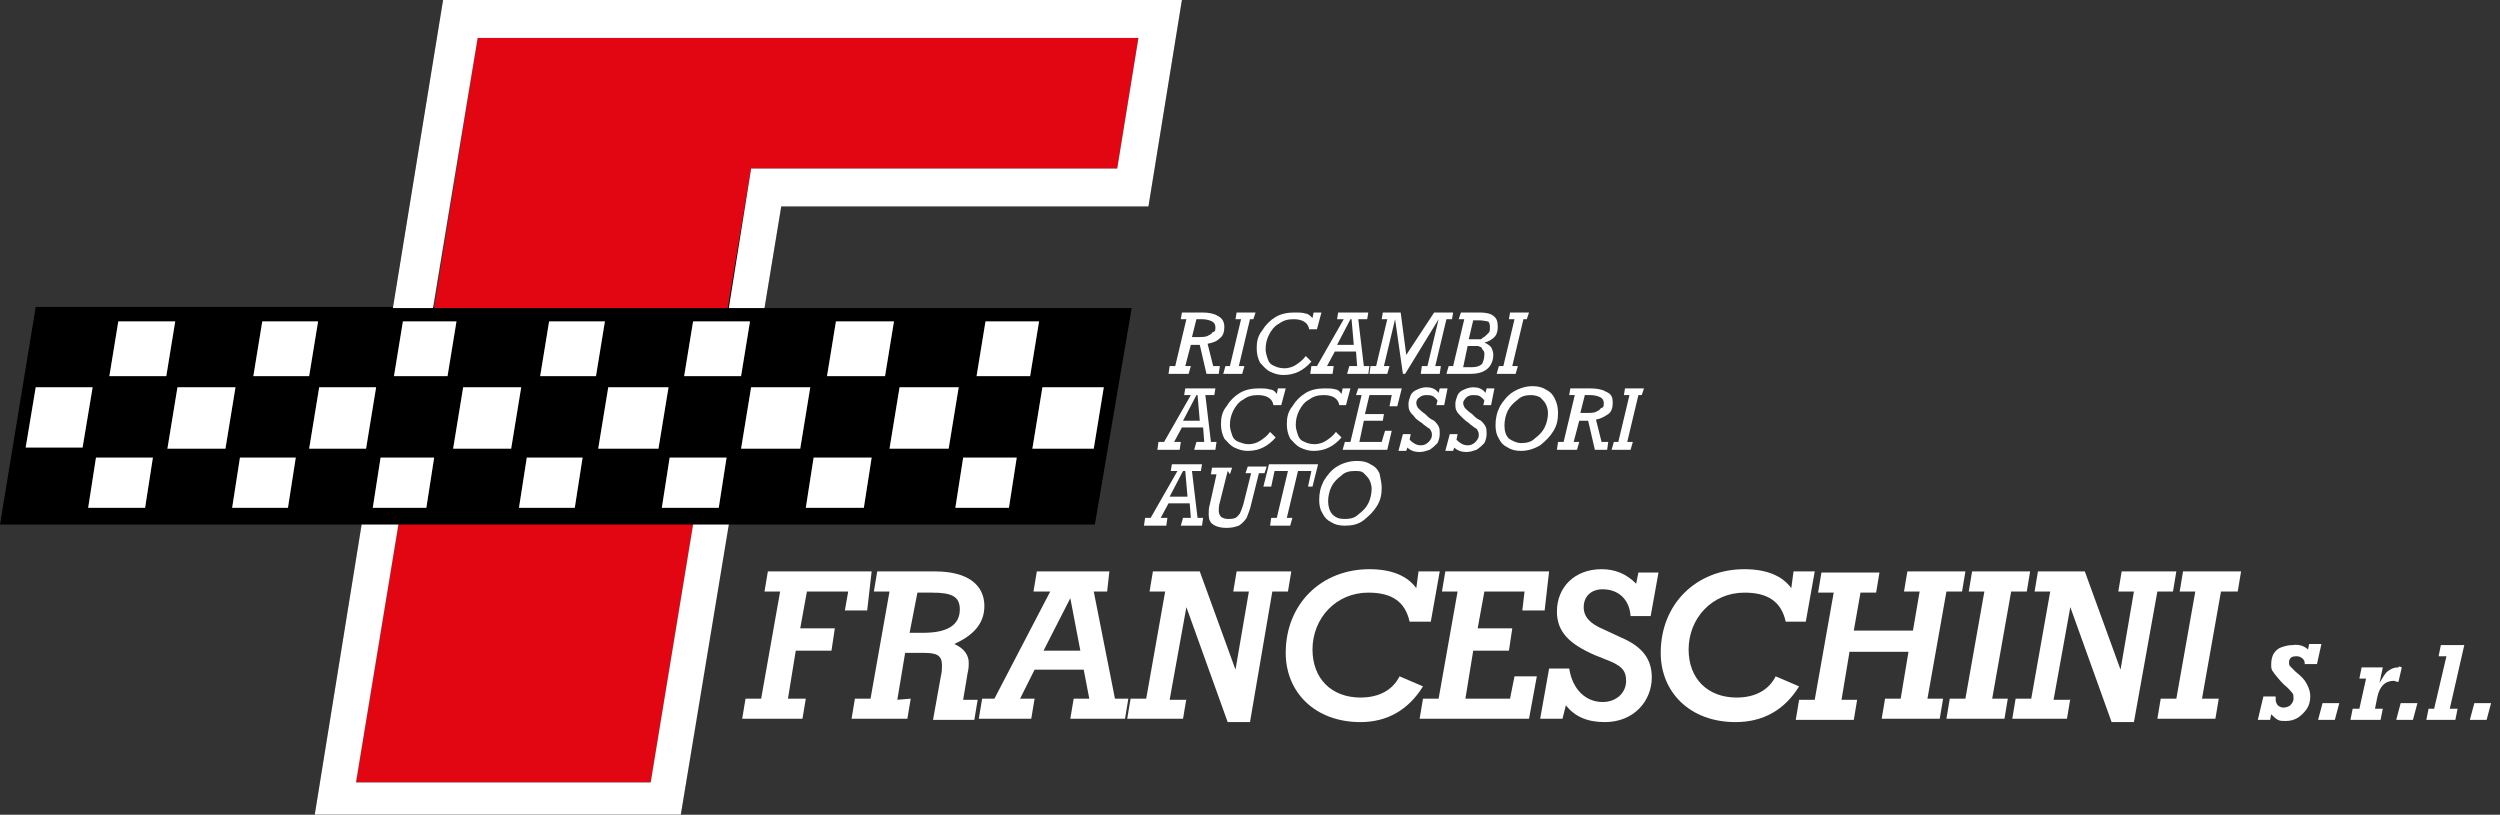 <?xml version="1.0" encoding="utf-8"?>
<!-- Generator: Adobe Illustrator 27.8.0, SVG Export Plug-In . SVG Version: 6.00 Build 0)  -->
<svg version="1.1" id="Livello_1" xmlns="http://www.w3.org/2000/svg" xmlns:xlink="http://www.w3.org/1999/xlink" x="0px" y="0px"
	 viewBox="0 0 224 73" style="enable-background:new 0 0 224 73;" xml:space="preserve">
<rect x="0" y="0" width="224" height="73" fill="#333333" stroke="none"/>
<style type="text/css">
	.st0{fill:#E20613;}
	.st1{fill:#FFFFFF;}
</style>
<g>
	<path d="M60,41l-0.7,4.5h5.1l0.7-4.5H60L60,41z M86.3,41l-0.7,4.5h4.8l0.7-4.5H86.3z M47.2,41l-0.7,4.5h5l0.7-4.5H47.2L47.2,41z
		 M34.1,41l-0.7,4.5h4.8l0.7-4.5H34.1z M21.5,41l-0.7,4.5h5l0.7-4.5H21.5z M72.9,41l-0.7,4.5h5.2l0.7-4.5H72.9z M8.6,41l-0.7,4.5
		h5.1l0.7-4.5H8.6z M3.2,34.7l-0.9,5.4h5.1l0.9-5.4H3.2z M36.1,28.8l-0.8,4.9h4.8l0.8-4.9H36.1z M67.3,34.7l-0.9,5.5h5.3l0.9-5.5
		H67.3z M28.6,34.7l-0.9,5.5h5.1l0.9-5.5H28.6z M62.1,28.8l-0.8,4.9h5.1l0.8-4.9H62.1z M88.3,28.8l-0.8,4.9h4.8l0.8-4.9H88.3z
		 M49.2,28.8l-0.8,4.9h5l0.8-4.9H49.2z M23.5,28.8l-0.8,4.9h5l0.8-4.9H23.5z M54.5,34.7l-0.9,5.5H59l0.9-5.5H54.5z M15.9,34.7
		L15,40.2h5.2l0.9-5.5H15.9z M80.6,34.7l-0.9,5.5H85l0.9-5.5H80.6z M93.4,34.7l-0.9,5.5H98l0.9-5.5H93.4z M74.9,28.8l-0.8,4.9h5.2
		l0.8-4.9H74.9z M10.6,28.8l-0.8,4.9h5.1l0.8-4.9H10.6z M41.5,34.7l-0.9,5.5h5.2l0.9-5.5H41.5z M35.7,47.1l-3.8,23h26.4l3.8-23H35.7
		z M42.8,3.4l-4,24.1h26.4l2-12.4h32.8l1.9-11.7H42.8z M105.9,0l-3,18.5H70l-1.5,9.1h32.9L98.1,47H65.2L61,73H28.2l4.2-26H0
		l3.2-19.5h32L39.7,0H105.9z"/>
	<path class="st0" d="M42.8,3.4h59.2l-1.9,11.7H67.3l-2.1,12.5H38.9L42.8,3.4z"/>
	<path class="st0" d="M35.7,47h26.4l-3.8,23.1H31.9L35.7,47L35.7,47z"/>
	<path class="st1" d="M72.2,62.6l-0.3,1.8h-5.4l0.3-1.8h1.4l1.7-9.6h-1.4l0.3-1.8h9.3l-0.4,3.5h-2L76,53h-3.7l-0.6,3.3h3.1l-0.3,2
		h-3.2l-0.7,4.3H72.2z"/>
	<path class="st1" d="M81.6,62.6l-0.3,1.8h-5l0.3-1.8h1.4l1.7-9.6h-1.4l0.3-1.8h5.2c2.9,0,4.4,1.2,4.4,3.1c0,1.5-0.9,2.6-2.7,3.4
		c0.9,0.4,1.3,1,1.3,1.7c0,0.2,0,0.5-0.1,0.9l-0.4,2.4h1.3l-0.3,1.8h-3.7l0.7-3.9c0.1-0.4,0.1-0.7,0.1-1c0-0.9-0.5-1.1-1.6-1.1h-1.7
		l-0.7,4.2L81.6,62.6L81.6,62.6z M81.5,56.7h1.2c2.2,0,3.3-0.7,3.3-2.1c0-1.2-0.8-1.5-2.5-1.5h-1.3L81.5,56.7L81.5,56.7z"/>
	<path class="st1" d="M92.7,62.6l-0.3,1.8h-4.7l0.3-1.8h1.1l5-9.6h-1.5l0.3-1.8h6.5L99.2,53h-1.2l1.9,9.6h1.2l-0.3,1.8h-4.9l0.3-1.8
		h1.4L97.1,60h-4.4l-1.3,2.6H92.7z M96.8,58.3l-0.9-4.7l-2.4,4.7H96.8z"/>
	<path class="st1" d="M106.3,62.6l-0.3,1.8H101l0.3-1.8h1.4l1.7-9.6H103l0.3-1.8h4.2l3.2,8.8l1.2-7h-1.4l0.3-1.8h4.9l-0.3,1.8H114
		L112,64.7h-2l-3.7-10.3l-1.5,8.3H106.3z"/>
	<path class="st1" d="M121.9,64.7c-4.1,0-6.7-2.7-6.7-6.2c0-4.4,3.2-7.5,7.5-7.5c2,0,3.4,0.6,4.2,1.7l0.2-1.5h1.9l-0.8,4.5h-1.9
		c-0.4-1.8-1.6-2.6-3.7-2.6c-2.9,0-5,2.3-5,5.1c0,2.6,1.7,4.3,4.3,4.3c1.7,0,2.9-0.7,3.5-1.9l2.1,0.9
		C126.2,63.6,124.3,64.7,121.9,64.7L121.9,64.7z"/>
	<path class="st1" d="M135.3,62.6l0.4-2h2l-0.7,3.8h-9.8l0.3-1.8h1.4l1.7-9.6h-1.4l0.3-1.8h9.3l-0.4,3.5h-2l0.2-1.7H133l-0.6,3.3
		h3.1l-0.3,2h-3.2l-0.7,4.3H135.3z"/>
	<path class="st1" d="M140,64.4h-2l0.8-4.5h1.8c0.3,1.9,1.5,3,3,3c1.2,0,2.1-0.8,2.1-1.9c0-1-0.5-1.4-1.8-1.9l-1-0.4
		c-2.3-1-3.4-2.1-3.4-3.9c0-2.2,1.6-3.8,4-3.8c1.2,0,2.2,0.4,3.1,1.3l0.2-1h1.8l-0.7,3.9h-1.8c-0.1-1.5-1.1-2.4-2.5-2.4
		c-1.1,0-1.7,0.7-1.7,1.6c0,0.9,0.6,1.5,1.8,2l1.5,0.7c1.9,0.8,2.8,1.9,2.8,3.6c0,2.1-1.6,4-4.2,4c-1.6,0-2.7-0.5-3.5-1.5L140,64.4
		L140,64.4z"/>
	<path class="st1" d="M155.5,64.7c-4.1,0-6.7-2.7-6.7-6.2c0-4.4,3.2-7.5,7.5-7.5c2,0,3.4,0.6,4.2,1.7l0.2-1.5h1.9l-0.8,4.5H160
		c-0.4-1.8-1.6-2.6-3.7-2.6c-2.9,0-5,2.3-5,5.1c0,2.6,1.7,4.3,4.3,4.3c1.7,0,2.9-0.7,3.5-1.9l2.1,0.9
		C159.9,63.6,158,64.7,155.5,64.7L155.5,64.7z"/>
	<path class="st1" d="M165.7,58.5l-0.7,4.2h1.4l-0.3,1.8h-5.2l0.3-1.8h1.4l1.7-9.6h-1.4l0.3-1.8h5.2l-0.3,1.8h-1.4l-0.6,3.4h5.3
		L172,53h-1.4l0.3-1.8h5.2l-0.3,1.8h-1.4l-1.7,9.6h1.4l-0.3,1.8h-5.2l0.3-1.8h1.4l0.7-4.2H165.7z"/>
	<path class="st1" d="M179.9,62.6l-0.3,1.8h-5.2l0.3-1.8h1.4l1.7-9.6h-1.4l0.3-1.8h5.2l-0.3,1.8h-1.4l-1.7,9.6H179.9z"/>
	<path class="st1" d="M185.5,62.6l-0.3,1.8h-4.9l0.3-1.8h1.4l1.7-9.6h-1.4l0.3-1.8h4.2l3.2,8.8l1.2-7h-1.4l0.3-1.8h4.9l-0.3,1.8
		h-1.4l-2.1,11.7h-2l-3.7-10.3l-1.5,8.3H185.5z"/>
	<path class="st1" d="M198.8,62.6l-0.3,1.8h-5.2l0.3-1.8h1.4l1.7-9.6h-1.4l0.3-1.8h5.2l-0.3,1.8H199l-1.7,9.6H198.8z"/>
	<path class="st1" d="M206.8,58.2l0.1-0.5h1.1l-0.4,1.8h-1.1v-0.1c0-0.2-0.1-0.3-0.2-0.4s-0.3-0.2-0.5-0.2c-0.2,0-0.3,0-0.5,0.1
		c-0.1,0.1-0.2,0.2-0.2,0.4c0,0.2,0,0.3,0.1,0.4c0.1,0.1,0.3,0.3,0.5,0.5c0.5,0.4,0.8,0.7,1,1.1s0.3,0.7,0.3,1.1
		c0,0.4-0.1,0.8-0.3,1.1c-0.2,0.3-0.5,0.6-0.8,0.8c-0.3,0.2-0.7,0.3-1.1,0.3c-0.3,0-0.5,0-0.7-0.1s-0.4-0.3-0.6-0.5l-0.1,0.5h-1.1
		l0.5-2.1h1.1c0,0.1,0,0.2,0,0.3c0,0.2,0.1,0.4,0.2,0.5c0.1,0.1,0.3,0.2,0.5,0.2c0.2,0,0.5-0.1,0.6-0.2c0.2-0.2,0.3-0.4,0.3-0.6
		c0-0.2,0-0.4-0.1-0.5c-0.1-0.1-0.3-0.4-0.8-0.8c-0.4-0.4-0.6-0.7-0.7-0.8c-0.1-0.1-0.2-0.3-0.3-0.4c-0.1-0.2-0.1-0.3-0.1-0.6
		c0-0.4,0.1-0.7,0.2-0.9c0.2-0.3,0.4-0.5,0.7-0.6c0.3-0.1,0.6-0.2,1-0.2C206,57.7,206.5,57.9,206.8,58.2L206.8,58.2z"/>
	<path class="st1" d="M207.7,64.5l0.4-1.5h1.5l-0.4,1.5H207.7z"/>
	<path class="st1" d="M215.2,59.8l-0.3,1.3c-0.2,0-0.3-0.1-0.4-0.1c-0.8,0-1.3,0.5-1.5,1.5l-0.2,1h0.7l-0.2,1h-2.7l0.2-1h0.6
		l0.6-2.7h-0.6l0.2-1h1.9l-0.3,1.4l0,0c0.3-0.5,0.5-0.9,0.8-1.1c0.3-0.2,0.5-0.3,0.9-0.3C214.9,59.7,215,59.7,215.2,59.8L215.2,59.8
		z"/>
	<path class="st1" d="M214.7,64.5l0.4-1.5h1.5l-0.4,1.5H214.7z"/>
	<path class="st1" d="M220.2,63.5l-0.2,1h-2.6l0.2-1h0.5l1.1-4.7h-0.7l0.2-1h2.1l-1.3,5.7H220.2z"/>
	<path class="st1" d="M221.3,64.5l0.4-1.5h1.5l-0.4,1.5H221.3z"/>
	<path class="st1" d="M109.7,29.3c0,0.4-0.1,0.8-0.4,1c-0.3,0.3-0.6,0.4-1.1,0.5l0.5,2h0.6l-0.1,0.7h-1.1l-0.6-2.6h-0.8l-0.5,1.9
		h0.5l-0.2,0.7h-1.8l0.1-0.7h0.5l1-4.2h-0.5l0.1-0.6h1.8c0.6,0,1.1,0.1,1.4,0.3C109.5,28.5,109.7,28.8,109.7,29.3L109.7,29.3z
		 M108.9,29.3c0-0.2-0.1-0.4-0.3-0.5c-0.2-0.1-0.5-0.2-0.9-0.2h-0.5l-0.4,1.6h0.5c0.4,0,0.7,0,0.9-0.1c0.2-0.1,0.4-0.2,0.4-0.3
		C108.9,29.7,108.9,29.6,108.9,29.3L108.9,29.3z"/>
	<path class="st1" d="M112,28.6l-1,4.2h0.5l-0.2,0.7h-1.7l0.2-0.7h0.4l1-4.2h-0.5l0.1-0.6h1.7l-0.2,0.6H112L112,28.6z"/>
	<path class="st1" d="M117.6,28.5l0.1-0.5h0.7l-0.4,1.5h-0.7c-0.1-0.6-0.6-0.9-1.4-0.9c-0.5,0-0.9,0.1-1.3,0.4
		c-0.4,0.2-0.7,0.6-0.9,1c-0.2,0.4-0.3,0.8-0.3,1.3c0,0.3,0.1,0.6,0.2,0.9c0.1,0.3,0.3,0.5,0.6,0.6c0.2,0.1,0.5,0.2,0.9,0.2
		c0.3,0,0.7-0.1,1-0.3c0.3-0.2,0.6-0.4,0.9-0.8l0.5,0.5c-0.7,0.8-1.5,1.2-2.5,1.2c-0.4,0-0.8-0.1-1.2-0.3c-0.4-0.2-0.6-0.5-0.9-0.8
		c-0.2-0.4-0.3-0.8-0.3-1.3c0-0.6,0.1-1.1,0.5-1.6c0.3-0.5,0.7-0.9,1.2-1.2c0.5-0.3,1.1-0.4,1.7-0.4c0.4,0,0.7,0,1,0.1
		C117.2,28.1,117.4,28.3,117.6,28.5L117.6,28.5z"/>
	<path class="st1" d="M121.7,28.6l0.5,4.2h0.5l-0.1,0.7h-1.9l0.2-0.7h0.7l-0.1-1.3h-1.9l-0.7,1.3h0.6l-0.1,0.7h-2l0.1-0.7h0.5
		l2.4-4.2h-0.6l0.1-0.6h2.7l-0.1,0.6H121.7z M121.3,30.9l-0.2-2.3h-0.1l-1.2,2.3H121.3L121.3,30.9z"/>
	<path class="st1" d="M128.5,28h1.7l-0.1,0.6h-0.5l-1,4.2h0.5l-0.1,0.7h-1.7l0.1-0.7h0.5l1-4.2l-3,4.9h-0.2l-0.7-4.9l-1,4.2h0.5
		l-0.2,0.7h-1.6l0.1-0.7h0.5l1-4.2h-0.5l0.1-0.6h1.6l0.5,3.8L128.5,28L128.5,28z"/>
	<path class="st1" d="M134.2,29.3c0,0.4-0.1,0.7-0.3,0.9c-0.2,0.2-0.5,0.4-0.9,0.5c0.3,0.1,0.5,0.3,0.6,0.4c0.1,0.2,0.2,0.4,0.2,0.7
		c0,0.5-0.2,1-0.6,1.3c-0.4,0.3-0.9,0.4-1.5,0.4h-2.1l0.2-0.7h0.4l1-4.2h-0.5l0.2-0.6h1.7c0.5,0,1,0.1,1.2,0.3
		C134.1,28.5,134.2,28.8,134.2,29.3L134.2,29.3z M133,31.8c0-0.2,0-0.3-0.1-0.4c-0.1-0.1-0.1-0.2-0.2-0.3c-0.1,0-0.2-0.1-0.3-0.1
		c-0.1,0-0.3,0-0.5,0h-0.4l-0.4,1.9h0.8c0.4,0,0.7-0.1,0.9-0.3C132.9,32.4,133,32.1,133,31.8z M133.1,30.1c0.1-0.1,0.2-0.2,0.3-0.3
		c0.1-0.1,0.1-0.3,0.1-0.5c0-0.3-0.1-0.5-0.2-0.5s-0.4-0.1-0.8-0.1H132l-0.4,1.7h0.6c0.2,0,0.3,0,0.5,0
		C132.9,30.2,133,30.2,133.1,30.1L133.1,30.1z"/>
	<path class="st1" d="M136.5,28.6l-1,4.2h0.5l-0.2,0.7h-1.7l0.2-0.7h0.4l1-4.2h-0.5l0.1-0.6h1.7l-0.2,0.6H136.5L136.5,28.6z"/>
	<path class="st1" d="M108,35.4l0.5,4.2h0.5l-0.1,0.7h-1.9l0.2-0.7h0.7l-0.1-1.3h-1.9l-0.7,1.3h0.6l-0.1,0.7h-2l0.1-0.7h0.5l2.4-4.2
		h-0.6l0.1-0.6h2.7l-0.1,0.6H108z M107.5,37.7l-0.2-2.3h-0.1l-1.2,2.3H107.5L107.5,37.7z"/>
	<path class="st1" d="M114.4,35.3l0.1-0.5h0.7l-0.4,1.5h-0.7c-0.1-0.6-0.6-0.9-1.4-0.9c-0.5,0-0.9,0.1-1.3,0.4
		c-0.4,0.2-0.7,0.6-0.9,1c-0.2,0.4-0.3,0.8-0.3,1.3c0,0.3,0.1,0.6,0.2,0.9c0.1,0.3,0.3,0.5,0.6,0.6s0.5,0.2,0.9,0.2
		c0.3,0,0.7-0.1,1-0.3c0.3-0.2,0.6-0.4,0.9-0.8l0.5,0.5c-0.7,0.8-1.5,1.2-2.5,1.2c-0.4,0-0.8-0.1-1.2-0.3s-0.6-0.5-0.9-0.8
		c-0.2-0.4-0.3-0.8-0.3-1.3c0-0.6,0.1-1.1,0.5-1.6c0.3-0.5,0.7-0.9,1.2-1.2c0.5-0.3,1.1-0.4,1.7-0.4c0.4,0,0.7,0,1,0.1
		C114,34.9,114.2,35,114.4,35.3L114.4,35.3z"/>
	<path class="st1" d="M120.2,35.3l0.1-0.5h0.7l-0.4,1.5H120c-0.1-0.6-0.6-0.9-1.4-0.9c-0.5,0-0.9,0.1-1.3,0.4
		c-0.4,0.2-0.7,0.6-0.9,1c-0.2,0.4-0.3,0.8-0.3,1.3c0,0.3,0.1,0.6,0.2,0.9c0.1,0.3,0.3,0.5,0.6,0.6c0.2,0.1,0.5,0.2,0.9,0.2
		c0.3,0,0.7-0.1,1-0.3c0.3-0.2,0.6-0.4,0.9-0.8l0.5,0.5c-0.7,0.8-1.5,1.2-2.5,1.2c-0.4,0-0.8-0.1-1.2-0.3s-0.6-0.5-0.9-0.8
		c-0.2-0.4-0.3-0.8-0.3-1.3c0-0.6,0.1-1.1,0.5-1.6c0.3-0.5,0.7-0.9,1.2-1.2c0.5-0.3,1.1-0.4,1.7-0.4c0.4,0,0.7,0,1,0.1
		C119.8,34.9,120,35,120.2,35.3L120.2,35.3z"/>
	<path class="st1" d="M124.5,36.4l0.2-1h-2l-0.4,1.7h1.7l-0.1,0.6h-1.7l-0.4,1.9h2l0.3-1h0.6l-0.4,1.7h-4l0.2-0.7h0.5l1-4.2h-0.5
		l0.2-0.6h3.9l-0.4,1.6L124.5,36.4L124.5,36.4z"/>
	<path class="st1" d="M128.9,35.2l0.1-0.4h0.7l-0.3,1.5h-0.7l0.1-0.4c-0.1-0.2-0.3-0.3-0.4-0.4c-0.2-0.1-0.4-0.1-0.6-0.1
		c-0.3,0-0.5,0.1-0.6,0.2c-0.2,0.1-0.3,0.3-0.3,0.5c0,0.2,0.1,0.4,0.2,0.5c0.1,0.1,0.3,0.3,0.6,0.5l0.2,0.2c0.2,0.2,0.4,0.3,0.6,0.4
		c0.1,0.1,0.3,0.3,0.4,0.5s0.1,0.4,0.1,0.7c0,0.3-0.1,0.6-0.2,0.8c-0.2,0.2-0.4,0.4-0.7,0.6c-0.3,0.1-0.6,0.2-0.9,0.2
		c-0.4,0-0.8-0.1-1.1-0.4l-0.1,0.3h-0.7l0.4-1.5h0.7l-0.1,0.5c0.3,0.3,0.6,0.5,1,0.5c0.3,0,0.5-0.1,0.7-0.3c0.2-0.2,0.3-0.4,0.3-0.6
		c0-0.1,0-0.3-0.1-0.4c0-0.1-0.1-0.2-0.3-0.3c-0.1-0.1-0.3-0.2-0.5-0.4c-0.3-0.2-0.6-0.4-0.7-0.6c-0.2-0.2-0.3-0.3-0.4-0.5
		c-0.1-0.2-0.1-0.4-0.1-0.6c0-0.3,0.1-0.5,0.2-0.8c0.1-0.2,0.3-0.4,0.6-0.5c0.2-0.1,0.5-0.2,0.8-0.2
		C128.2,34.7,128.6,34.8,128.9,35.2L128.9,35.2z"/>
	<path class="st1" d="M133.1,35.2l0.1-0.4h0.7l-0.3,1.5h-0.7l0.1-0.4c-0.1-0.2-0.3-0.3-0.4-0.4c-0.2-0.1-0.4-0.1-0.6-0.1
		c-0.3,0-0.5,0.1-0.6,0.2s-0.3,0.3-0.3,0.5c0,0.2,0.1,0.4,0.2,0.5c0.1,0.1,0.3,0.3,0.6,0.5l0.2,0.2c0.2,0.2,0.4,0.3,0.6,0.4
		c0.1,0.1,0.3,0.3,0.4,0.5s0.1,0.4,0.1,0.7c0,0.3-0.1,0.6-0.2,0.8c-0.2,0.2-0.4,0.4-0.7,0.6c-0.3,0.1-0.6,0.2-0.9,0.2
		c-0.4,0-0.8-0.1-1.1-0.4l-0.1,0.3h-0.7l0.4-1.5h0.7l-0.1,0.5c0.3,0.3,0.6,0.5,1,0.5c0.3,0,0.5-0.1,0.7-0.3c0.2-0.2,0.3-0.4,0.3-0.6
		c0-0.1,0-0.3-0.1-0.4c0-0.1-0.1-0.2-0.3-0.3c-0.1-0.1-0.3-0.2-0.5-0.4c-0.3-0.2-0.5-0.4-0.7-0.6c-0.2-0.2-0.3-0.3-0.4-0.5
		c-0.1-0.2-0.1-0.4-0.1-0.6c0-0.3,0.1-0.5,0.2-0.8c0.1-0.2,0.3-0.4,0.6-0.5c0.2-0.1,0.5-0.2,0.8-0.2
		C132.4,34.7,132.8,34.8,133.1,35.2L133.1,35.2z"/>
	<path class="st1" d="M139.6,37c0,0.6-0.1,1.1-0.4,1.6c-0.3,0.5-0.7,0.9-1.2,1.3c-0.5,0.3-1.1,0.5-1.7,0.5c-0.5,0-0.9-0.1-1.2-0.3
		c-0.4-0.2-0.6-0.4-0.8-0.8c-0.2-0.3-0.3-0.7-0.3-1.2c0-0.6,0.1-1.1,0.4-1.7c0.3-0.5,0.7-1,1.2-1.3c0.5-0.3,1.1-0.5,1.7-0.5
		c0.5,0,0.9,0.1,1.2,0.3c0.4,0.2,0.6,0.4,0.8,0.8C139.5,36.1,139.6,36.5,139.6,37L139.6,37z M136.3,39.7c0.5,0,0.9-0.1,1.2-0.4
		c0.4-0.3,0.7-0.6,0.9-1c0.2-0.4,0.3-0.9,0.3-1.3c0-0.3-0.1-0.6-0.2-0.8c-0.1-0.2-0.3-0.4-0.5-0.6c-0.2-0.1-0.5-0.2-0.8-0.2
		c-0.5,0-0.9,0.1-1.2,0.4c-0.4,0.3-0.7,0.6-0.9,1c-0.2,0.4-0.3,0.9-0.3,1.3c0,0.5,0.1,0.9,0.4,1.2C135.5,39.5,135.9,39.7,136.3,39.7
		L136.3,39.7z"/>
	<path class="st1" d="M144.5,36.1c0,0.4-0.1,0.8-0.4,1s-0.6,0.4-1.1,0.5l0.5,2h0.6l-0.1,0.7h-1.1l-0.6-2.6h-0.8l-0.5,1.9h0.5
		l-0.2,0.7h-1.8l0.1-0.7h0.5l1-4.2h-0.5l0.1-0.6h1.8c0.6,0,1.1,0.1,1.4,0.3C144.4,35.3,144.5,35.6,144.5,36.1L144.5,36.1z
		 M143.7,36.1c0-0.2-0.1-0.4-0.3-0.5s-0.5-0.2-0.9-0.2h-0.5l-0.4,1.6h0.5c0.4,0,0.7,0,0.9-0.1c0.2-0.1,0.4-0.2,0.4-0.3
		C143.7,36.5,143.7,36.4,143.7,36.1L143.7,36.1z"/>
	<path class="st1" d="M146.8,35.4l-1,4.2h0.5l-0.2,0.7h-1.7l0.2-0.7h0.4l1-4.2h-0.5l0.1-0.6h1.7l-0.2,0.6H146.8L146.8,35.4z"/>
	<path class="st1" d="M106.8,42.2l0.5,4.2h0.5l-0.1,0.7h-1.9l0.2-0.7h0.7l-0.1-1.3h-1.9l-0.7,1.3h0.6l-0.1,0.7h-2l0.1-0.7h0.5
		l2.4-4.2h-0.6l0.1-0.6h2.7l-0.1,0.6H106.8z M106.4,44.5l-0.2-2.3H106l-1.2,2.3H106.4L106.4,44.5z"/>
	<path class="st1" d="M110,42.2l-0.7,2.8c-0.1,0.3-0.1,0.6-0.1,0.8c0,0.2,0.1,0.4,0.2,0.5c0.1,0.1,0.4,0.2,0.6,0.2s0.5,0,0.7-0.1
		c0.2-0.1,0.3-0.3,0.4-0.4c0.1-0.2,0.2-0.5,0.3-0.8l0.7-2.8h-0.5l0.2-0.6h1.7l-0.2,0.6h-0.5l-0.7,2.8c-0.1,0.5-0.3,0.9-0.4,1.2
		c-0.2,0.3-0.4,0.5-0.7,0.7c-0.3,0.1-0.6,0.2-1.1,0.2c-0.5,0-0.9-0.1-1.2-0.3c-0.3-0.2-0.4-0.5-0.4-0.9c0-0.3,0-0.6,0.1-0.9l0.6-2.7
		h-0.5l0.1-0.6h1.8l-0.2,0.6L110,42.2L110,42.2z"/>
	<path class="st1" d="M117.2,43.6l0.3-1.4h-1.2l-1,4.2h0.5l-0.2,0.7h-1.8l0.1-0.7h0.5l1-4.2h-1.2l-0.3,1.4h-0.7l0.5-2h4.4l-0.5,2
		H117.2L117.2,43.6z"/>
	<path class="st1" d="M123.8,43.7c0,0.6-0.1,1.1-0.4,1.6c-0.3,0.5-0.7,0.9-1.2,1.3s-1.1,0.5-1.7,0.5c-0.5,0-0.9-0.1-1.2-0.3
		c-0.4-0.2-0.6-0.4-0.8-0.8c-0.2-0.3-0.3-0.7-0.3-1.2c0-0.6,0.1-1.1,0.4-1.7c0.3-0.5,0.7-1,1.2-1.3c0.5-0.3,1.1-0.5,1.8-0.5
		c0.5,0,0.9,0.1,1.2,0.3c0.4,0.2,0.6,0.4,0.8,0.8C123.7,42.9,123.8,43.3,123.8,43.7L123.8,43.7z M120.5,46.5c0.5,0,0.9-0.1,1.2-0.4
		c0.4-0.3,0.7-0.6,0.9-1c0.2-0.4,0.3-0.9,0.3-1.3c0-0.3-0.1-0.6-0.2-0.8c-0.1-0.2-0.3-0.4-0.5-0.6s-0.5-0.2-0.8-0.2
		c-0.5,0-0.9,0.1-1.2,0.4c-0.4,0.3-0.7,0.6-0.9,1c-0.2,0.4-0.3,0.9-0.3,1.3s0.1,0.9,0.4,1.2S120,46.5,120.5,46.5L120.5,46.5z"/>
	<path class="st1" d="M60,41l-0.7,4.5h5.1l0.7-4.5H60L60,41z M86.3,41l-0.7,4.5h4.8l0.7-4.5H86.3z M47.2,41l-0.7,4.5h5l0.7-4.5H47.2
		L47.2,41z M34.1,41l-0.7,4.5h4.8l0.7-4.5H34.1z M21.5,41l-0.7,4.5h5l0.7-4.5H21.5z M72.9,41l-0.7,4.5h5.2l0.7-4.5H72.9z M8.6,41
		l-0.7,4.5h5.1l0.7-4.5H8.6z M3.2,34.7l-0.9,5.4h5.1l0.9-5.4H3.2z M36.1,28.8l-0.8,4.9h4.8l0.8-4.9H36.1z M67.3,34.7l-0.9,5.5h5.3
		l0.9-5.5H67.3z M28.6,34.7l-0.9,5.5h5.1l0.9-5.5H28.6z M62.1,28.8l-0.8,4.9h5.1l0.8-4.9H62.1z M88.3,28.8l-0.8,4.9h4.8l0.8-4.9
		H88.3z M49.2,28.8l-0.8,4.9h5l0.8-4.9H49.2z M23.5,28.8l-0.8,4.9h5l0.8-4.9H23.5z M54.5,34.7l-0.9,5.5H59l0.9-5.5H54.5z M15.9,34.7
		L15,40.2h5.2l0.9-5.5H15.9z M80.6,34.7l-0.9,5.5H85l0.9-5.5H80.6z M93.4,34.7l-0.9,5.5H98l0.9-5.5H93.4z M74.9,28.8l-0.8,4.9h5.2
		l0.8-4.9H74.9z M10.6,28.8l-0.8,4.9h5.1l0.8-4.9H10.6z M41.5,34.7l-0.9,5.5h5.2l0.9-5.5H41.5z M35.7,47l-3.8,23.1h26.4L62.1,47h3.2
		L61,73H28.2l4.2-26H35.7L35.7,47z M65.3,27.6l2-12.5h32.8l1.9-11.7H42.8l-4,24.2h-3.6L39.7,0h66.2l-3,18.5H70l-1.5,9.1H65.3
		L65.3,27.6z"/>
</g>
</svg>
